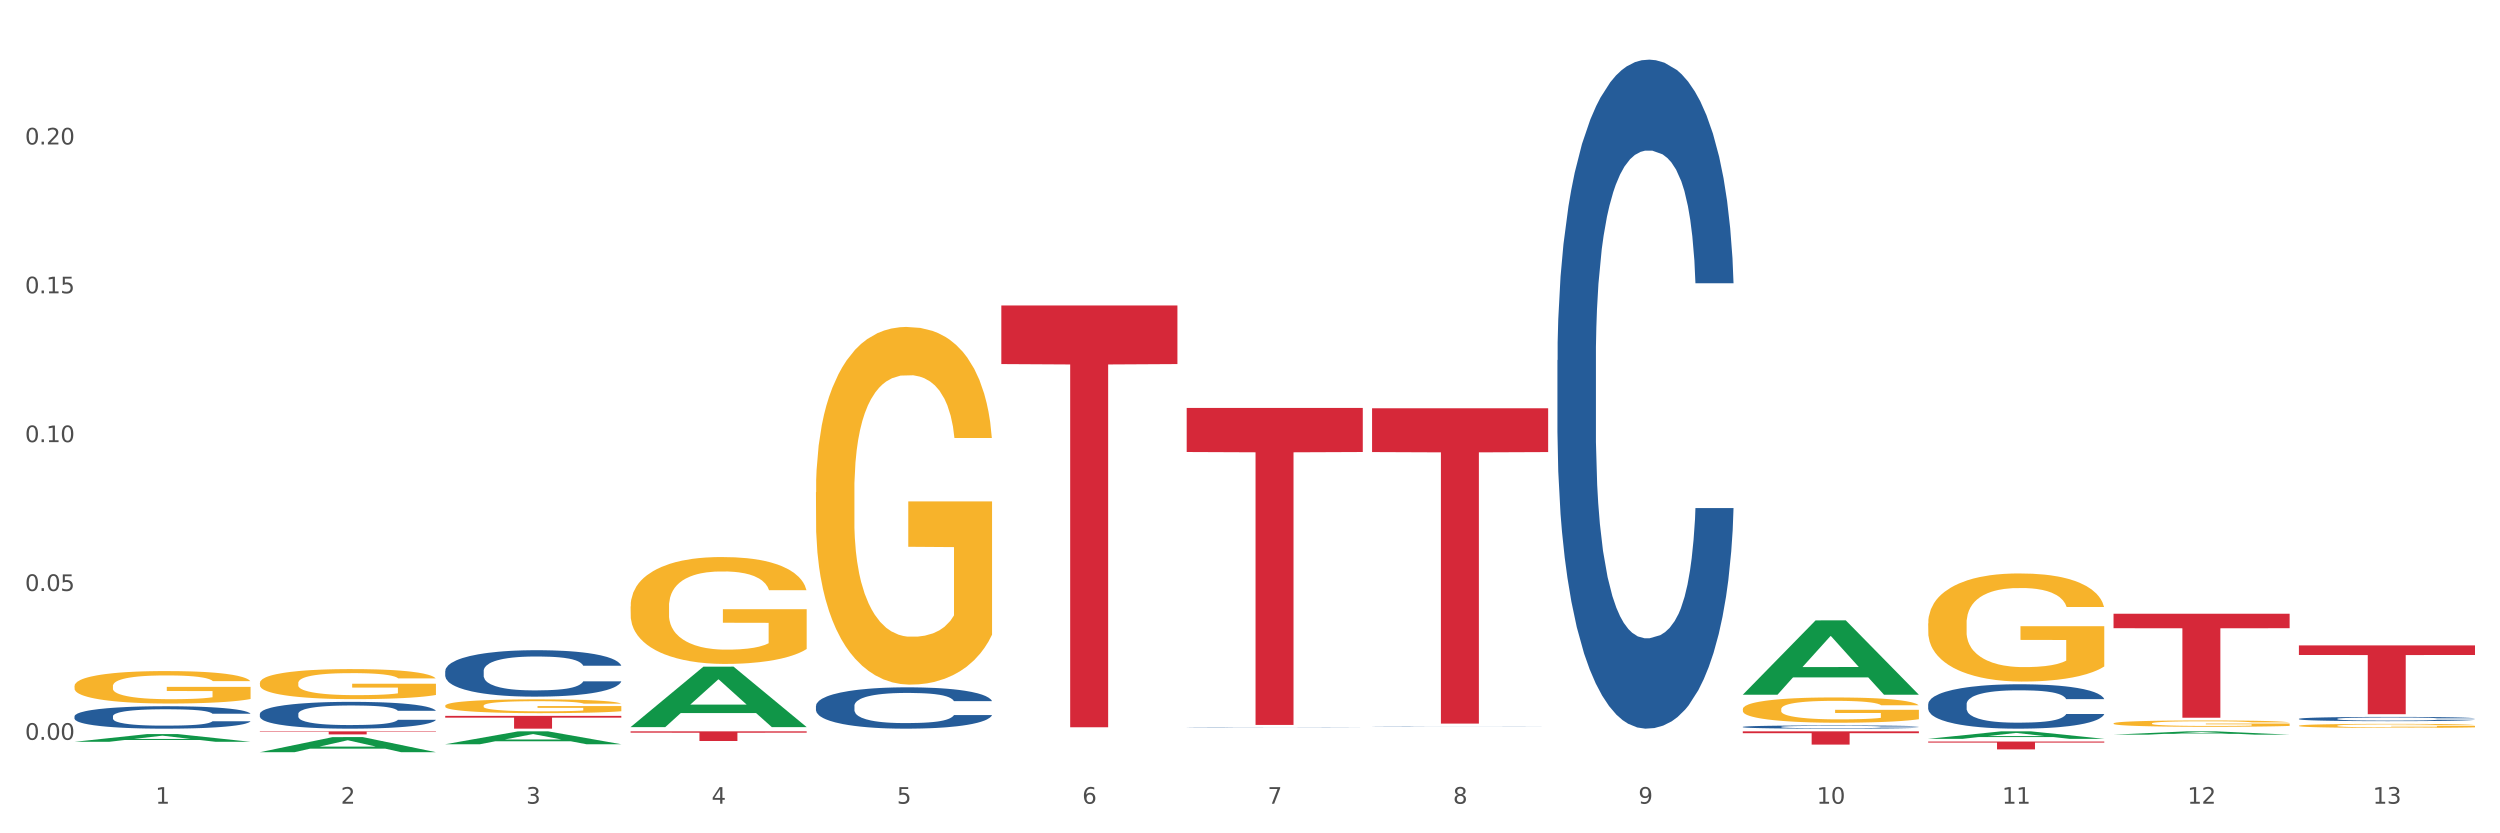<?xml version="1.0" encoding="utf-8" standalone="no"?>
<!DOCTYPE svg PUBLIC "-//W3C//DTD SVG 1.1//EN"
  "http://www.w3.org/Graphics/SVG/1.1/DTD/svg11.dtd">
<svg xmlns:xlink="http://www.w3.org/1999/xlink" width="1080pt" height="360pt" viewBox="0 0 1080 360" xmlns="http://www.w3.org/2000/svg" version="1.1">
 <rect x="0" y="0" width="1080" height="360" fill="#333333" stroke="none"/>
 <defs>
  <style type="text/css">*{stroke-linejoin: round; stroke-linecap: butt}</style>
 </defs>
 <g id="figure_1">
  <g id="patch_1">
   <path d="M 0 360 
L 1080 360 
L 1080 0 
L 0 0 
z
" style="fill: #ffffff; stroke: #ffffff; stroke-linejoin: miter"/>
  </g>
  <g id="axes_1">
   <g id="matplotlib.axis_1">
    <g id="xtick_1">
     <g id="text_1">
      <!-- 1 -->
      <g style="fill: #4d4d4d" transform="translate(67.159 347.204) scale(0.096 -0.096)">
       <defs>
        <path id="DejaVuSans-31" d="M 794 531 
L 1825 531 
L 1825 4091 
L 703 3866 
L 703 4441 
L 1819 4666 
L 2450 4666 
L 2450 531 
L 3481 531 
L 3481 0 
L 794 0 
L 794 531 
z
" transform="scale(0.016)"/>
       </defs>
       <use xlink:href="#DejaVuSans-31"/>
      </g>
     </g>
    </g>
    <g id="xtick_2">
     <g id="text_2">
      <!-- 2 -->
      <g style="fill: #4d4d4d" transform="translate(147.238 347.204) scale(0.096 -0.096)">
       <defs>
        <path id="DejaVuSans-32" d="M 1228 531 
L 3431 531 
L 3431 0 
L 469 0 
L 469 531 
Q 828 903 1448 1529 
Q 2069 2156 2228 2338 
Q 2531 2678 2651 2914 
Q 2772 3150 2772 3378 
Q 2772 3750 2511 3984 
Q 2250 4219 1831 4219 
Q 1534 4219 1204 4116 
Q 875 4013 500 3803 
L 500 4441 
Q 881 4594 1212 4672 
Q 1544 4750 1819 4750 
Q 2544 4750 2975 4387 
Q 3406 4025 3406 3419 
Q 3406 3131 3298 2873 
Q 3191 2616 2906 2266 
Q 2828 2175 2409 1742 
Q 1991 1309 1228 531 
z
" transform="scale(0.016)"/>
       </defs>
       <use xlink:href="#DejaVuSans-32"/>
      </g>
     </g>
    </g>
    <g id="xtick_3">
     <g id="text_3">
      <!-- 3 -->
      <g style="fill: #4d4d4d" transform="translate(227.317 347.204) scale(0.096 -0.096)">
       <defs>
        <path id="DejaVuSans-33" d="M 2597 2516 
Q 3050 2419 3304 2112 
Q 3559 1806 3559 1356 
Q 3559 666 3084 287 
Q 2609 -91 1734 -91 
Q 1441 -91 1130 -33 
Q 819 25 488 141 
L 488 750 
Q 750 597 1062 519 
Q 1375 441 1716 441 
Q 2309 441 2620 675 
Q 2931 909 2931 1356 
Q 2931 1769 2642 2001 
Q 2353 2234 1838 2234 
L 1294 2234 
L 1294 2753 
L 1863 2753 
Q 2328 2753 2575 2939 
Q 2822 3125 2822 3475 
Q 2822 3834 2567 4026 
Q 2313 4219 1838 4219 
Q 1578 4219 1281 4162 
Q 984 4106 628 3988 
L 628 4550 
Q 988 4650 1302 4700 
Q 1616 4750 1894 4750 
Q 2613 4750 3031 4423 
Q 3450 4097 3450 3541 
Q 3450 3153 3228 2886 
Q 3006 2619 2597 2516 
z
" transform="scale(0.016)"/>
       </defs>
       <use xlink:href="#DejaVuSans-33"/>
      </g>
     </g>
    </g>
    <g id="xtick_4">
     <g id="text_4">
      <!-- 4 -->
      <g style="fill: #4d4d4d" transform="translate(307.396 347.204) scale(0.096 -0.096)">
       <defs>
        <path id="DejaVuSans-34" d="M 2419 4116 
L 825 1625 
L 2419 1625 
L 2419 4116 
z
M 2253 4666 
L 3047 4666 
L 3047 1625 
L 3713 1625 
L 3713 1100 
L 3047 1100 
L 3047 0 
L 2419 0 
L 2419 1100 
L 313 1100 
L 313 1709 
L 2253 4666 
z
" transform="scale(0.016)"/>
       </defs>
       <use xlink:href="#DejaVuSans-34"/>
      </g>
     </g>
    </g>
    <g id="xtick_5">
     <g id="text_5">
      <!-- 5 -->
      <g style="fill: #4d4d4d" transform="translate(387.475 347.204) scale(0.096 -0.096)">
       <defs>
        <path id="DejaVuSans-35" d="M 691 4666 
L 3169 4666 
L 3169 4134 
L 1269 4134 
L 1269 2991 
Q 1406 3038 1543 3061 
Q 1681 3084 1819 3084 
Q 2600 3084 3056 2656 
Q 3513 2228 3513 1497 
Q 3513 744 3044 326 
Q 2575 -91 1722 -91 
Q 1428 -91 1123 -41 
Q 819 9 494 109 
L 494 744 
Q 775 591 1075 516 
Q 1375 441 1709 441 
Q 2250 441 2565 725 
Q 2881 1009 2881 1497 
Q 2881 1984 2565 2268 
Q 2250 2553 1709 2553 
Q 1456 2553 1204 2497 
Q 953 2441 691 2322 
L 691 4666 
z
" transform="scale(0.016)"/>
       </defs>
       <use xlink:href="#DejaVuSans-35"/>
      </g>
     </g>
    </g>
    <g id="xtick_6">
     <g id="text_6">
      <!-- 6 -->
      <g style="fill: #4d4d4d" transform="translate(467.554 347.204) scale(0.096 -0.096)">
       <defs>
        <path id="DejaVuSans-36" d="M 2113 2584 
Q 1688 2584 1439 2293 
Q 1191 2003 1191 1497 
Q 1191 994 1439 701 
Q 1688 409 2113 409 
Q 2538 409 2786 701 
Q 3034 994 3034 1497 
Q 3034 2003 2786 2293 
Q 2538 2584 2113 2584 
z
M 3366 4563 
L 3366 3988 
Q 3128 4100 2886 4159 
Q 2644 4219 2406 4219 
Q 1781 4219 1451 3797 
Q 1122 3375 1075 2522 
Q 1259 2794 1537 2939 
Q 1816 3084 2150 3084 
Q 2853 3084 3261 2657 
Q 3669 2231 3669 1497 
Q 3669 778 3244 343 
Q 2819 -91 2113 -91 
Q 1303 -91 875 529 
Q 447 1150 447 2328 
Q 447 3434 972 4092 
Q 1497 4750 2381 4750 
Q 2619 4750 2861 4703 
Q 3103 4656 3366 4563 
z
" transform="scale(0.016)"/>
       </defs>
       <use xlink:href="#DejaVuSans-36"/>
      </g>
     </g>
    </g>
    <g id="xtick_7">
     <g id="text_7">
      <!-- 7 -->
      <g style="fill: #4d4d4d" transform="translate(547.634 347.204) scale(0.096 -0.096)">
       <defs>
        <path id="DejaVuSans-37" d="M 525 4666 
L 3525 4666 
L 3525 4397 
L 1831 0 
L 1172 0 
L 2766 4134 
L 525 4134 
L 525 4666 
z
" transform="scale(0.016)"/>
       </defs>
       <use xlink:href="#DejaVuSans-37"/>
      </g>
     </g>
    </g>
    <g id="xtick_8">
     <g id="text_8">
      <!-- 8 -->
      <g style="fill: #4d4d4d" transform="translate(627.713 347.204) scale(0.096 -0.096)">
       <defs>
        <path id="DejaVuSans-38" d="M 2034 2216 
Q 1584 2216 1326 1975 
Q 1069 1734 1069 1313 
Q 1069 891 1326 650 
Q 1584 409 2034 409 
Q 2484 409 2743 651 
Q 3003 894 3003 1313 
Q 3003 1734 2745 1975 
Q 2488 2216 2034 2216 
z
M 1403 2484 
Q 997 2584 770 2862 
Q 544 3141 544 3541 
Q 544 4100 942 4425 
Q 1341 4750 2034 4750 
Q 2731 4750 3128 4425 
Q 3525 4100 3525 3541 
Q 3525 3141 3298 2862 
Q 3072 2584 2669 2484 
Q 3125 2378 3379 2068 
Q 3634 1759 3634 1313 
Q 3634 634 3220 271 
Q 2806 -91 2034 -91 
Q 1263 -91 848 271 
Q 434 634 434 1313 
Q 434 1759 690 2068 
Q 947 2378 1403 2484 
z
M 1172 3481 
Q 1172 3119 1398 2916 
Q 1625 2713 2034 2713 
Q 2441 2713 2670 2916 
Q 2900 3119 2900 3481 
Q 2900 3844 2670 4047 
Q 2441 4250 2034 4250 
Q 1625 4250 1398 4047 
Q 1172 3844 1172 3481 
z
" transform="scale(0.016)"/>
       </defs>
       <use xlink:href="#DejaVuSans-38"/>
      </g>
     </g>
    </g>
    <g id="xtick_9">
     <g id="text_9">
      <!-- 9 -->
      <g style="fill: #4d4d4d" transform="translate(707.792 347.204) scale(0.096 -0.096)">
       <defs>
        <path id="DejaVuSans-39" d="M 703 97 
L 703 672 
Q 941 559 1184 500 
Q 1428 441 1663 441 
Q 2288 441 2617 861 
Q 2947 1281 2994 2138 
Q 2813 1869 2534 1725 
Q 2256 1581 1919 1581 
Q 1219 1581 811 2004 
Q 403 2428 403 3163 
Q 403 3881 828 4315 
Q 1253 4750 1959 4750 
Q 2769 4750 3195 4129 
Q 3622 3509 3622 2328 
Q 3622 1225 3098 567 
Q 2575 -91 1691 -91 
Q 1453 -91 1209 -44 
Q 966 3 703 97 
z
M 1959 2075 
Q 2384 2075 2632 2365 
Q 2881 2656 2881 3163 
Q 2881 3666 2632 3958 
Q 2384 4250 1959 4250 
Q 1534 4250 1286 3958 
Q 1038 3666 1038 3163 
Q 1038 2656 1286 2365 
Q 1534 2075 1959 2075 
z
" transform="scale(0.016)"/>
       </defs>
       <use xlink:href="#DejaVuSans-39"/>
      </g>
     </g>
    </g>
    <g id="xtick_10">
     <g id="text_10">
      <!-- 10 -->
      <g style="fill: #4d4d4d" transform="translate(784.817 347.204) scale(0.096 -0.096)">
       <defs>
        <path id="DejaVuSans-30" d="M 2034 4250 
Q 1547 4250 1301 3770 
Q 1056 3291 1056 2328 
Q 1056 1369 1301 889 
Q 1547 409 2034 409 
Q 2525 409 2770 889 
Q 3016 1369 3016 2328 
Q 3016 3291 2770 3770 
Q 2525 4250 2034 4250 
z
M 2034 4750 
Q 2819 4750 3233 4129 
Q 3647 3509 3647 2328 
Q 3647 1150 3233 529 
Q 2819 -91 2034 -91 
Q 1250 -91 836 529 
Q 422 1150 422 2328 
Q 422 3509 836 4129 
Q 1250 4750 2034 4750 
z
" transform="scale(0.016)"/>
       </defs>
       <use xlink:href="#DejaVuSans-31"/>
       <use xlink:href="#DejaVuSans-30" transform="translate(63.623 0)"/>
      </g>
     </g>
    </g>
    <g id="xtick_11">
     <g id="text_11">
      <!-- 11 -->
      <g style="fill: #4d4d4d" transform="translate(864.896 347.204) scale(0.096 -0.096)">
       <use xlink:href="#DejaVuSans-31"/>
       <use xlink:href="#DejaVuSans-31" transform="translate(63.623 0)"/>
      </g>
     </g>
    </g>
    <g id="xtick_12">
     <g id="text_12">
      <!-- 12 -->
      <g style="fill: #4d4d4d" transform="translate(944.975 347.204) scale(0.096 -0.096)">
       <use xlink:href="#DejaVuSans-31"/>
       <use xlink:href="#DejaVuSans-32" transform="translate(63.623 0)"/>
      </g>
     </g>
    </g>
    <g id="xtick_13">
     <g id="text_13">
      <!-- 13 -->
      <g style="fill: #4d4d4d" transform="translate(1025.054 347.204) scale(0.096 -0.096)">
       <use xlink:href="#DejaVuSans-31"/>
       <use xlink:href="#DejaVuSans-33" transform="translate(63.623 0)"/>
      </g>
     </g>
    </g>
    <g id="xtick_14"/>
    <g id="xtick_15"/>
    <g id="xtick_16"/>
    <g id="xtick_17"/>
    <g id="xtick_18"/>
    <g id="xtick_19"/>
    <g id="xtick_20"/>
    <g id="xtick_21"/>
    <g id="xtick_22"/>
    <g id="xtick_23"/>
    <g id="xtick_24"/>
    <g id="xtick_25"/>
   </g>
   <g id="matplotlib.axis_2">
    <g id="ytick_1">
     <g id="text_14">
      <!-- 0.00 -->
      <g style="fill: #4d4d4d" transform="translate(10.8 319.592) scale(0.096 -0.096)">
       <defs>
        <path id="DejaVuSans-2e" d="M 684 794 
L 1344 794 
L 1344 0 
L 684 0 
L 684 794 
z
" transform="scale(0.016)"/>
       </defs>
       <use xlink:href="#DejaVuSans-30"/>
       <use xlink:href="#DejaVuSans-2e" transform="translate(63.623 0)"/>
       <use xlink:href="#DejaVuSans-30" transform="translate(95.41 0)"/>
       <use xlink:href="#DejaVuSans-30" transform="translate(159.033 0)"/>
      </g>
     </g>
    </g>
    <g id="ytick_2">
     <g id="text_15">
      <!-- 0.05 -->
      <g style="fill: #4d4d4d" transform="translate(10.8 255.3) scale(0.096 -0.096)">
       <use xlink:href="#DejaVuSans-30"/>
       <use xlink:href="#DejaVuSans-2e" transform="translate(63.623 0)"/>
       <use xlink:href="#DejaVuSans-30" transform="translate(95.41 0)"/>
       <use xlink:href="#DejaVuSans-35" transform="translate(159.033 0)"/>
      </g>
     </g>
    </g>
    <g id="ytick_3">
     <g id="text_16">
      <!-- 0.10 -->
      <g style="fill: #4d4d4d" transform="translate(10.8 191.007) scale(0.096 -0.096)">
       <use xlink:href="#DejaVuSans-30"/>
       <use xlink:href="#DejaVuSans-2e" transform="translate(63.623 0)"/>
       <use xlink:href="#DejaVuSans-31" transform="translate(95.41 0)"/>
       <use xlink:href="#DejaVuSans-30" transform="translate(159.033 0)"/>
      </g>
     </g>
    </g>
    <g id="ytick_4">
     <g id="text_17">
      <!-- 0.15 -->
      <g style="fill: #4d4d4d" transform="translate(10.8 126.714) scale(0.096 -0.096)">
       <use xlink:href="#DejaVuSans-30"/>
       <use xlink:href="#DejaVuSans-2e" transform="translate(63.623 0)"/>
       <use xlink:href="#DejaVuSans-31" transform="translate(95.41 0)"/>
       <use xlink:href="#DejaVuSans-35" transform="translate(159.033 0)"/>
      </g>
     </g>
    </g>
    <g id="ytick_5">
     <g id="text_18">
      <!-- 0.20 -->
      <g style="fill: #4d4d4d" transform="translate(10.8 62.421) scale(0.096 -0.096)">
       <use xlink:href="#DejaVuSans-30"/>
       <use xlink:href="#DejaVuSans-2e" transform="translate(63.623 0)"/>
       <use xlink:href="#DejaVuSans-32" transform="translate(95.41 0)"/>
       <use xlink:href="#DejaVuSans-30" transform="translate(159.033 0)"/>
      </g>
     </g>
    </g>
    <g id="ytick_6"/>
    <g id="ytick_7"/>
    <g id="ytick_8"/>
    <g id="ytick_9"/>
    <g id="ytick_10"/>
   </g>
   <g id="PolyCollection_1">
    <path d="M 32.175 320.457 
L 32.253 320.453 
L 63.625 317.112 
L 76.644 317.109 
L 108.25 320.463 
L 93.192 320.463 
L 86.369 319.682 
L 53.978 319.682 
L 53.743 319.695 
L 47.155 320.463 
L 32.175 320.463 
L 32.175 320.457 
L 58.056 319.216 
L 82.291 319.213 
L 70.291 317.824 
L 70.134 317.818 
L 69.977 317.827 
L 57.978 319.213 
L 58.056 319.216 
L 32.175 320.457 
z
" clip-path="url(#p25bd988e36)" style="fill: #109648"/>
    <path d="M 112.254 315.945 
L 188.329 315.945 
L 188.329 316.128 
L 158.404 316.129 
L 158.404 317.262 
L 141.999 317.262 
L 141.999 316.129 
L 112.254 316.128 
L 112.254 315.946 
L 112.254 315.945 
z
" clip-path="url(#p25bd988e36)" style="fill: #d62839"/>
    <path d="M 192.333 309.251 
L 268.408 309.251 
L 268.408 310.02 
L 238.483 310.025 
L 238.483 314.784 
L 222.078 314.784 
L 222.078 310.025 
L 192.333 310.02 
L 192.333 309.256 
L 192.333 309.251 
z
" clip-path="url(#p25bd988e36)" style="fill: #d62839"/>
    <path d="M 112.254 324.937 
L 112.333 324.931 
L 143.704 318.429 
L 156.723 318.423 
L 188.329 324.95 
L 173.271 324.95 
L 166.448 323.43 
L 134.057 323.43 
L 133.822 323.454 
L 127.234 324.95 
L 112.254 324.95 
L 112.254 324.937 
L 138.135 322.523 
L 162.37 322.517 
L 150.37 319.814 
L 150.213 319.802 
L 150.056 319.82 
L 138.057 322.517 
L 138.135 322.523 
L 112.254 324.937 
z
" clip-path="url(#p25bd988e36)" style="fill: #109648"/>
    <path d="M 192.333 321.506 
L 192.412 321.5 
L 223.783 315.95 
L 236.802 315.945 
L 268.408 321.516 
L 253.35 321.516 
L 246.527 320.219 
L 214.136 320.219 
L 213.901 320.24 
L 207.313 321.516 
L 192.333 321.516 
L 192.333 321.506 
L 218.215 319.445 
L 242.449 319.439 
L 230.449 317.133 
L 230.292 317.122 
L 230.136 317.138 
L 218.136 319.439 
L 218.215 319.445 
L 192.333 321.506 
z
" clip-path="url(#p25bd988e36)" style="fill: #109648"/>
    <path d="M 272.412 314.067 
L 272.491 314.043 
L 303.862 288.007 
L 316.881 287.983 
L 348.488 314.116 
L 333.429 314.116 
L 326.606 308.031 
L 294.215 308.031 
L 293.98 308.129 
L 287.392 314.116 
L 272.412 314.116 
L 272.412 314.067 
L 298.294 304.399 
L 322.528 304.375 
L 310.528 293.553 
L 310.372 293.504 
L 310.215 293.578 
L 298.215 304.375 
L 298.294 304.399 
L 272.412 314.067 
z
" clip-path="url(#p25bd988e36)" style="fill: #109648"/>
    <path d="M 752.887 300.075 
L 752.966 300.045 
L 784.337 268.004 
L 797.356 267.974 
L 828.963 300.136 
L 813.904 300.136 
L 807.081 292.646 
L 774.69 292.646 
L 774.455 292.767 
L 767.867 300.136 
L 752.887 300.136 
L 752.887 300.075 
L 778.769 288.177 
L 803.003 288.147 
L 791.003 274.829 
L 790.847 274.769 
L 790.69 274.859 
L 778.69 288.147 
L 778.769 288.177 
L 752.887 300.075 
z
" clip-path="url(#p25bd988e36)" style="fill: #109648"/>
    <path d="M 832.967 319.171 
L 833.045 319.168 
L 864.416 315.948 
L 877.435 315.945 
L 909.042 319.177 
L 893.984 319.177 
L 887.16 318.424 
L 854.769 318.424 
L 854.534 318.436 
L 847.946 319.177 
L 832.967 319.177 
L 832.967 319.171 
L 858.848 317.975 
L 883.082 317.972 
L 871.083 316.634 
L 870.926 316.628 
L 870.769 316.637 
L 858.769 317.972 
L 858.848 317.975 
L 832.967 319.171 
z
" clip-path="url(#p25bd988e36)" style="fill: #109648"/>
    <path d="M 913.046 317.371 
L 913.124 317.369 
L 944.495 315.947 
L 957.514 315.945 
L 989.121 317.373 
L 974.063 317.373 
L 967.239 317.041 
L 934.849 317.041 
L 934.613 317.046 
L 928.025 317.373 
L 913.046 317.373 
L 913.046 317.371 
L 938.927 316.842 
L 963.161 316.841 
L 951.162 316.25 
L 951.005 316.247 
L 950.848 316.251 
L 938.848 316.841 
L 938.927 316.842 
L 913.046 317.371 
z
" clip-path="url(#p25bd988e36)" style="fill: #109648"/>
    <path d="M 512.65 176.237 
L 588.725 176.237 
L 588.725 195.268 
L 558.8 195.396 
L 558.8 313.184 
L 542.395 313.184 
L 542.395 195.396 
L 512.65 195.268 
L 512.65 176.365 
L 512.65 176.237 
z
" clip-path="url(#p25bd988e36)" style="fill: #d62839"/>
    <path d="M 832.967 320.338 
L 909.042 320.338 
L 909.042 320.81 
L 879.116 320.813 
L 879.116 323.738 
L 862.712 323.738 
L 862.712 320.813 
L 832.967 320.81 
L 832.967 320.341 
L 832.967 320.338 
z
" clip-path="url(#p25bd988e36)" style="fill: #d62839"/>
    <path d="M 752.887 315.945 
L 828.963 315.945 
L 828.963 316.739 
L 799.037 316.744 
L 799.037 321.654 
L 782.632 321.654 
L 782.632 316.744 
L 752.887 316.739 
L 752.887 315.951 
L 752.887 315.945 
z
" clip-path="url(#p25bd988e36)" style="fill: #d62839"/>
    <path d="M 592.729 176.359 
L 668.804 176.359 
L 668.804 195.292 
L 638.879 195.42 
L 638.879 312.603 
L 622.474 312.603 
L 622.474 195.42 
L 592.729 195.292 
L 592.729 176.487 
L 592.729 176.359 
z
" clip-path="url(#p25bd988e36)" style="fill: #d62839"/>
    <path d="M 272.412 315.945 
L 348.488 315.945 
L 348.488 316.524 
L 318.562 316.528 
L 318.562 320.11 
L 302.157 320.11 
L 302.157 316.528 
L 272.412 316.524 
L 272.412 315.949 
L 272.412 315.945 
z
" clip-path="url(#p25bd988e36)" style="fill: #d62839"/>
    <path d="M 432.571 131.952 
L 508.646 131.952 
L 508.646 157.276 
L 478.721 157.447 
L 478.721 314.182 
L 462.316 314.182 
L 462.316 157.447 
L 432.571 157.276 
L 432.571 132.123 
L 432.571 131.952 
z
" clip-path="url(#p25bd988e36)" style="fill: #d62839"/>
    <path d="M 112.254 308.404 
L 112.344 308.394 
L 112.344 308.098 
L 112.614 307.696 
L 113.603 306.955 
L 114.862 306.394 
L 117.02 305.738 
L 118.189 305.463 
L 119.718 305.156 
L 122.865 304.659 
L 126.462 304.236 
L 128.98 304.003 
L 130.868 303.855 
L 135.095 303.59 
L 137.523 303.474 
L 140.04 303.379 
L 142.199 303.315 
L 145.796 303.241 
L 148.673 303.209 
L 152 303.199 
L 154.788 303.209 
L 158.475 303.252 
L 163.87 303.379 
L 165.938 303.453 
L 168.726 303.58 
L 171.604 303.749 
L 173.942 303.918 
L 176.639 304.162 
L 179.427 304.479 
L 182.125 304.881 
L 184.013 305.251 
L 185.542 305.643 
L 186.891 306.119 
L 187.88 306.637 
L 188.329 307.071 
L 171.873 307.071 
L 171.424 306.68 
L 170.525 306.257 
L 169.625 305.971 
L 168.636 305.738 
L 167.107 305.474 
L 165.759 305.304 
L 163.51 305.103 
L 161.442 304.976 
L 159.734 304.902 
L 157.665 304.839 
L 153.259 304.775 
L 150.112 304.775 
L 148.134 304.796 
L 145.706 304.849 
L 143.637 304.923 
L 141.209 305.05 
L 139.321 305.188 
L 137.433 305.368 
L 136.354 305.495 
L 134.735 305.728 
L 133.656 305.918 
L 132.217 306.246 
L 131.408 306.479 
L 129.969 307.082 
L 129.34 307.526 
L 129.07 307.833 
L 128.89 308.172 
L 128.89 309.822 
L 129.43 310.563 
L 129.879 310.88 
L 130.599 311.24 
L 131.947 311.706 
L 133.926 312.16 
L 135.994 312.488 
L 137.702 312.689 
L 139.321 312.838 
L 140.94 312.954 
L 142.918 313.06 
L 144.537 313.123 
L 146.965 313.187 
L 149.842 313.219 
L 152.09 313.219 
L 156.676 313.166 
L 158.745 313.113 
L 160.723 313.039 
L 162.881 312.922 
L 164.59 312.795 
L 165.579 312.7 
L 167.197 312.499 
L 168.456 312.287 
L 169.535 312.044 
L 170.255 311.832 
L 171.064 311.515 
L 171.694 311.155 
L 171.873 310.965 
L 188.329 310.965 
L 187.97 311.346 
L 187.34 311.716 
L 186.081 312.213 
L 185.092 312.499 
L 183.563 312.848 
L 181.945 313.144 
L 179.697 313.472 
L 177.628 313.716 
L 175.47 313.927 
L 173.132 314.118 
L 168.906 314.382 
L 167.377 314.456 
L 164.14 314.583 
L 161.622 314.657 
L 157.935 314.732 
L 154.158 314.774 
L 150.202 314.784 
L 146.695 314.763 
L 142.828 314.7 
L 140.4 314.636 
L 137.702 314.541 
L 134.555 314.393 
L 131.588 314.213 
L 128.8 314.001 
L 126.192 313.758 
L 123.764 313.483 
L 120.617 313.028 
L 118.279 312.584 
L 116.57 312.171 
L 115.401 311.822 
L 114.232 311.378 
L 113.603 311.071 
L 112.614 310.33 
L 112.254 309.642 
L 112.254 308.404 
z
" clip-path="url(#p25bd988e36)" style="fill: #255c99"/>
    <path d="M 592.729 313.82 
L 592.819 313.82 
L 592.819 313.817 
L 593.089 313.812 
L 594.078 313.804 
L 595.337 313.798 
L 597.495 313.791 
L 598.664 313.788 
L 600.193 313.785 
L 603.34 313.779 
L 606.937 313.775 
L 609.455 313.772 
L 611.343 313.771 
L 615.57 313.768 
L 617.998 313.767 
L 620.515 313.766 
L 622.674 313.765 
L 626.27 313.764 
L 629.148 313.764 
L 632.475 313.764 
L 635.263 313.764 
L 638.95 313.764 
L 644.345 313.766 
L 646.413 313.766 
L 649.201 313.768 
L 652.078 313.77 
L 654.417 313.771 
L 657.114 313.774 
L 659.902 313.777 
L 662.6 313.782 
L 664.488 313.786 
L 666.017 313.79 
L 667.365 313.795 
L 668.355 313.801 
L 668.804 313.806 
L 652.348 313.806 
L 651.899 313.801 
L 650.999 313.797 
L 650.1 313.794 
L 649.111 313.791 
L 647.582 313.788 
L 646.233 313.786 
L 643.985 313.784 
L 641.917 313.783 
L 640.209 313.782 
L 638.14 313.781 
L 633.734 313.781 
L 630.587 313.781 
L 628.608 313.781 
L 626.181 313.782 
L 624.112 313.782 
L 621.684 313.784 
L 619.796 313.785 
L 617.908 313.787 
L 616.829 313.788 
L 615.21 313.791 
L 614.131 313.793 
L 612.692 313.797 
L 611.883 313.799 
L 610.444 313.806 
L 609.814 313.81 
L 609.545 313.814 
L 609.365 313.817 
L 609.365 313.835 
L 609.904 313.843 
L 610.354 313.847 
L 611.073 313.851 
L 612.422 313.856 
L 614.401 313.861 
L 616.469 313.864 
L 618.177 313.866 
L 619.796 313.868 
L 621.415 313.869 
L 623.393 313.87 
L 625.012 313.871 
L 627.439 313.872 
L 630.317 313.872 
L 632.565 313.872 
L 637.151 313.872 
L 639.219 313.871 
L 641.198 313.87 
L 643.356 313.869 
L 645.064 313.868 
L 646.054 313.867 
L 647.672 313.864 
L 648.931 313.862 
L 650.01 313.859 
L 650.73 313.857 
L 651.539 313.854 
L 652.168 313.85 
L 652.348 313.848 
L 668.804 313.848 
L 668.445 313.852 
L 667.815 313.856 
L 666.556 313.861 
L 665.567 313.864 
L 664.038 313.868 
L 662.42 313.871 
L 660.172 313.875 
L 658.103 313.878 
L 655.945 313.88 
L 653.607 313.882 
L 649.381 313.885 
L 647.852 313.886 
L 644.615 313.887 
L 642.097 313.888 
L 638.41 313.889 
L 634.633 313.889 
L 630.677 313.889 
L 627.17 313.889 
L 623.303 313.888 
L 620.875 313.888 
L 618.177 313.886 
L 615.03 313.885 
L 612.063 313.883 
L 609.275 313.881 
L 606.667 313.878 
L 604.239 313.875 
L 601.092 313.87 
L 598.754 313.865 
L 597.045 313.861 
L 595.876 313.857 
L 594.707 313.852 
L 594.078 313.849 
L 593.089 313.841 
L 592.729 313.833 
L 592.729 313.82 
z
" clip-path="url(#p25bd988e36)" style="fill: #255c99"/>
    <path d="M 832.967 304.22 
L 833.056 304.202 
L 833.056 303.712 
L 833.326 303.046 
L 834.315 301.82 
L 835.574 300.891 
L 837.732 299.805 
L 838.901 299.349 
L 840.43 298.841 
L 843.577 298.018 
L 847.174 297.317 
L 849.692 296.932 
L 851.581 296.686 
L 855.807 296.248 
L 858.235 296.056 
L 860.753 295.898 
L 862.911 295.793 
L 866.508 295.67 
L 869.385 295.618 
L 872.713 295.6 
L 875.5 295.618 
L 879.187 295.688 
L 884.583 295.898 
L 886.651 296.021 
L 889.438 296.231 
L 892.316 296.511 
L 894.654 296.792 
L 897.352 297.195 
L 900.139 297.72 
L 902.837 298.386 
L 904.725 298.999 
L 906.254 299.647 
L 907.603 300.436 
L 908.592 301.294 
L 909.042 302.013 
L 892.586 302.013 
L 892.136 301.364 
L 891.237 300.663 
L 890.338 300.19 
L 889.348 299.805 
L 887.82 299.367 
L 886.471 299.087 
L 884.223 298.754 
L 882.155 298.544 
L 880.446 298.421 
L 878.378 298.316 
L 873.972 298.211 
L 870.824 298.211 
L 868.846 298.246 
L 866.418 298.333 
L 864.35 298.456 
L 861.922 298.666 
L 860.033 298.894 
L 858.145 299.192 
L 857.066 299.402 
L 855.447 299.787 
L 854.368 300.103 
L 852.929 300.646 
L 852.12 301.031 
L 850.681 302.03 
L 850.052 302.766 
L 849.782 303.274 
L 849.602 303.835 
L 849.602 306.568 
L 850.142 307.794 
L 850.591 308.32 
L 851.311 308.915 
L 852.66 309.686 
L 854.638 310.44 
L 856.706 310.983 
L 858.415 311.316 
L 860.033 311.561 
L 861.652 311.753 
L 863.63 311.929 
L 865.249 312.034 
L 867.677 312.139 
L 870.554 312.191 
L 872.803 312.191 
L 877.389 312.104 
L 879.457 312.016 
L 881.435 311.894 
L 883.593 311.701 
L 885.302 311.491 
L 886.291 311.333 
L 887.91 311 
L 889.169 310.65 
L 890.248 310.247 
L 890.967 309.896 
L 891.776 309.371 
L 892.406 308.775 
L 892.586 308.46 
L 909.042 308.46 
L 908.682 309.09 
L 908.053 309.704 
L 906.794 310.527 
L 905.804 311 
L 904.276 311.578 
L 902.657 312.069 
L 900.409 312.612 
L 898.341 313.015 
L 896.183 313.365 
L 893.845 313.681 
L 889.618 314.119 
L 888.09 314.241 
L 884.852 314.452 
L 882.334 314.574 
L 878.648 314.697 
L 874.871 314.767 
L 870.914 314.784 
L 867.407 314.749 
L 863.54 314.644 
L 861.113 314.539 
L 858.415 314.381 
L 855.268 314.136 
L 852.3 313.838 
L 849.512 313.488 
L 846.905 313.085 
L 844.477 312.629 
L 841.329 311.876 
L 838.991 311.14 
L 837.283 310.457 
L 836.114 309.879 
L 834.945 309.143 
L 834.315 308.635 
L 833.326 307.409 
L 832.967 306.27 
L 832.967 304.22 
z
" clip-path="url(#p25bd988e36)" style="fill: #255c99"/>
    <path d="M 752.887 314.013 
L 752.977 314.011 
L 752.977 313.976 
L 753.247 313.927 
L 754.236 313.837 
L 755.495 313.77 
L 757.653 313.69 
L 758.822 313.657 
L 760.351 313.62 
L 763.498 313.56 
L 767.095 313.509 
L 769.613 313.48 
L 771.501 313.462 
L 775.728 313.43 
L 778.156 313.416 
L 780.674 313.405 
L 782.832 313.397 
L 786.429 313.388 
L 789.306 313.384 
L 792.633 313.383 
L 795.421 313.384 
L 799.108 313.39 
L 804.503 313.405 
L 806.572 313.414 
L 809.359 313.429 
L 812.237 313.45 
L 814.575 313.47 
L 817.273 313.5 
L 820.06 313.538 
L 822.758 313.587 
L 824.646 313.631 
L 826.175 313.679 
L 827.524 313.736 
L 828.513 313.799 
L 828.963 313.851 
L 812.507 313.851 
L 812.057 313.804 
L 811.158 313.753 
L 810.258 313.718 
L 809.269 313.69 
L 807.741 313.658 
L 806.392 313.638 
L 804.144 313.613 
L 802.075 313.598 
L 800.367 313.589 
L 798.299 313.581 
L 793.892 313.574 
L 790.745 313.574 
L 788.767 313.576 
L 786.339 313.583 
L 784.271 313.592 
L 781.843 313.607 
L 779.954 313.624 
L 778.066 313.645 
L 776.987 313.661 
L 775.368 313.689 
L 774.289 313.712 
L 772.85 313.752 
L 772.041 313.78 
L 770.602 313.853 
L 769.973 313.907 
L 769.703 313.944 
L 769.523 313.985 
L 769.523 314.184 
L 770.063 314.274 
L 770.512 314.312 
L 771.232 314.356 
L 772.581 314.412 
L 774.559 314.467 
L 776.627 314.507 
L 778.336 314.531 
L 779.954 314.549 
L 781.573 314.563 
L 783.551 314.576 
L 785.17 314.584 
L 787.598 314.591 
L 790.475 314.595 
L 792.723 314.595 
L 797.31 314.589 
L 799.378 314.582 
L 801.356 314.573 
L 803.514 314.559 
L 805.223 314.544 
L 806.212 314.532 
L 807.831 314.508 
L 809.089 314.482 
L 810.169 314.453 
L 810.888 314.427 
L 811.697 314.389 
L 812.327 314.345 
L 812.507 314.322 
L 828.963 314.322 
L 828.603 314.369 
L 827.973 314.413 
L 826.714 314.473 
L 825.725 314.508 
L 824.197 314.55 
L 822.578 314.586 
L 820.33 314.626 
L 818.262 314.655 
L 816.104 314.681 
L 813.765 314.704 
L 809.539 314.736 
L 808.01 314.745 
L 804.773 314.76 
L 802.255 314.769 
L 798.568 314.778 
L 794.792 314.783 
L 790.835 314.784 
L 787.328 314.782 
L 783.461 314.774 
L 781.033 314.767 
L 778.336 314.755 
L 775.188 314.737 
L 772.221 314.715 
L 769.433 314.69 
L 766.825 314.66 
L 764.398 314.627 
L 761.25 314.572 
L 758.912 314.518 
L 757.204 314.468 
L 756.035 314.426 
L 754.866 314.372 
L 754.236 314.335 
L 753.247 314.246 
L 752.887 314.162 
L 752.887 314.013 
z
" clip-path="url(#p25bd988e36)" style="fill: #255c99"/>
    <path d="M 512.65 314.41 
L 512.74 314.41 
L 512.74 314.407 
L 513.01 314.402 
L 513.999 314.392 
L 515.258 314.385 
L 517.416 314.377 
L 518.585 314.373 
L 520.114 314.37 
L 523.261 314.363 
L 526.858 314.358 
L 529.376 314.355 
L 531.264 314.353 
L 535.49 314.35 
L 537.918 314.348 
L 540.436 314.347 
L 542.594 314.346 
L 546.191 314.345 
L 549.069 314.345 
L 552.396 314.345 
L 555.184 314.345 
L 558.871 314.346 
L 564.266 314.347 
L 566.334 314.348 
L 569.122 314.35 
L 571.999 314.352 
L 574.337 314.354 
L 577.035 314.357 
L 579.823 314.361 
L 582.52 314.366 
L 584.409 314.371 
L 585.937 314.376 
L 587.286 314.382 
L 588.275 314.388 
L 588.725 314.394 
L 572.269 314.394 
L 571.819 314.389 
L 570.92 314.383 
L 570.021 314.38 
L 569.032 314.377 
L 567.503 314.374 
L 566.154 314.371 
L 563.906 314.369 
L 561.838 314.367 
L 560.129 314.366 
L 558.061 314.366 
L 553.655 314.365 
L 550.508 314.365 
L 548.529 314.365 
L 546.101 314.366 
L 544.033 314.367 
L 541.605 314.368 
L 539.717 314.37 
L 537.828 314.372 
L 536.749 314.374 
L 535.131 314.377 
L 534.052 314.379 
L 532.613 314.383 
L 531.804 314.386 
L 530.365 314.394 
L 529.735 314.399 
L 529.466 314.403 
L 529.286 314.408 
L 529.286 314.428 
L 529.825 314.438 
L 530.275 314.442 
L 530.994 314.446 
L 532.343 314.452 
L 534.321 314.458 
L 536.39 314.462 
L 538.098 314.464 
L 539.717 314.466 
L 541.335 314.468 
L 543.314 314.469 
L 544.932 314.47 
L 547.36 314.471 
L 550.238 314.471 
L 552.486 314.471 
L 557.072 314.47 
L 559.14 314.47 
L 561.119 314.469 
L 563.277 314.467 
L 564.985 314.466 
L 565.974 314.465 
L 567.593 314.462 
L 568.852 314.459 
L 569.931 314.456 
L 570.65 314.454 
L 571.46 314.45 
L 572.089 314.445 
L 572.269 314.443 
L 588.725 314.443 
L 588.365 314.448 
L 587.736 314.452 
L 586.477 314.458 
L 585.488 314.462 
L 583.959 314.466 
L 582.341 314.47 
L 580.092 314.474 
L 578.024 314.477 
L 575.866 314.48 
L 573.528 314.482 
L 569.302 314.486 
L 567.773 314.487 
L 564.536 314.488 
L 562.018 314.489 
L 558.331 314.49 
L 554.554 314.491 
L 550.598 314.491 
L 547.091 314.491 
L 543.224 314.49 
L 540.796 314.489 
L 538.098 314.488 
L 534.951 314.486 
L 531.983 314.484 
L 529.196 314.481 
L 526.588 314.478 
L 524.16 314.474 
L 521.013 314.469 
L 518.675 314.463 
L 516.966 314.458 
L 515.797 314.454 
L 514.628 314.448 
L 513.999 314.444 
L 513.01 314.435 
L 512.65 314.426 
L 512.65 314.41 
z
" clip-path="url(#p25bd988e36)" style="fill: #255c99"/>
    <path d="M 192.333 289.903 
L 192.423 289.884 
L 192.423 289.371 
L 192.693 288.674 
L 193.682 287.391 
L 194.941 286.42 
L 197.099 285.284 
L 198.268 284.807 
L 199.797 284.275 
L 202.944 283.414 
L 206.541 282.681 
L 209.059 282.278 
L 210.947 282.021 
L 215.174 281.563 
L 217.602 281.361 
L 220.12 281.196 
L 222.278 281.086 
L 225.875 280.958 
L 228.752 280.903 
L 232.079 280.885 
L 234.867 280.903 
L 238.554 280.976 
L 243.949 281.196 
L 246.018 281.324 
L 248.805 281.544 
L 251.683 281.838 
L 254.021 282.131 
L 256.718 282.552 
L 259.506 283.102 
L 262.204 283.799 
L 264.092 284.44 
L 265.621 285.119 
L 266.97 285.943 
L 267.959 286.842 
L 268.408 287.593 
L 251.953 287.593 
L 251.503 286.915 
L 250.604 286.182 
L 249.704 285.687 
L 248.715 285.284 
L 247.187 284.825 
L 245.838 284.532 
L 243.59 284.184 
L 241.521 283.964 
L 239.813 283.836 
L 237.745 283.726 
L 233.338 283.616 
L 230.191 283.616 
L 228.213 283.652 
L 225.785 283.744 
L 223.717 283.872 
L 221.289 284.092 
L 219.4 284.33 
L 217.512 284.642 
L 216.433 284.862 
L 214.814 285.265 
L 213.735 285.595 
L 212.296 286.163 
L 211.487 286.567 
L 210.048 287.611 
L 209.419 288.381 
L 209.149 288.913 
L 208.969 289.499 
L 208.969 292.359 
L 209.509 293.642 
L 209.958 294.192 
L 210.678 294.815 
L 212.027 295.621 
L 214.005 296.409 
L 216.073 296.978 
L 217.782 297.326 
L 219.4 297.582 
L 221.019 297.784 
L 222.997 297.967 
L 224.616 298.077 
L 227.044 298.187 
L 229.921 298.242 
L 232.169 298.242 
L 236.755 298.151 
L 238.824 298.059 
L 240.802 297.931 
L 242.96 297.729 
L 244.669 297.509 
L 245.658 297.344 
L 247.276 296.996 
L 248.535 296.629 
L 249.615 296.208 
L 250.334 295.841 
L 251.143 295.291 
L 251.773 294.668 
L 251.953 294.338 
L 268.408 294.338 
L 268.049 294.998 
L 267.419 295.64 
L 266.16 296.501 
L 265.171 296.996 
L 263.643 297.601 
L 262.024 298.114 
L 259.776 298.682 
L 257.708 299.104 
L 255.549 299.47 
L 253.211 299.8 
L 248.985 300.259 
L 247.456 300.387 
L 244.219 300.607 
L 241.701 300.735 
L 238.014 300.863 
L 234.238 300.937 
L 230.281 300.955 
L 226.774 300.918 
L 222.907 300.808 
L 220.479 300.698 
L 217.782 300.533 
L 214.634 300.277 
L 211.667 299.965 
L 208.879 299.599 
L 206.271 299.177 
L 203.843 298.701 
L 200.696 297.912 
L 198.358 297.143 
L 196.65 296.428 
L 195.481 295.823 
L 194.312 295.053 
L 193.682 294.521 
L 192.693 293.238 
L 192.333 292.047 
L 192.333 289.903 
z
" clip-path="url(#p25bd988e36)" style="fill: #255c99"/>
    <path d="M 352.492 304.951 
L 352.582 304.934 
L 352.582 304.478 
L 352.851 303.858 
L 353.84 302.716 
L 355.099 301.852 
L 357.258 300.841 
L 358.427 300.417 
L 359.955 299.944 
L 363.103 299.178 
L 366.699 298.525 
L 369.217 298.167 
L 371.106 297.938 
L 375.332 297.531 
L 377.76 297.351 
L 380.278 297.204 
L 382.436 297.107 
L 386.033 296.992 
L 388.911 296.943 
L 392.238 296.927 
L 395.025 296.943 
L 398.712 297.009 
L 404.108 297.204 
L 406.176 297.319 
L 408.963 297.514 
L 411.841 297.775 
L 414.179 298.036 
L 416.877 298.411 
L 419.664 298.9 
L 422.362 299.52 
L 424.25 300.091 
L 425.779 300.694 
L 427.128 301.428 
L 428.117 302.227 
L 428.567 302.896 
L 412.111 302.896 
L 411.661 302.292 
L 410.762 301.64 
L 409.863 301.2 
L 408.874 300.841 
L 407.345 300.433 
L 405.996 300.172 
L 403.748 299.863 
L 401.68 299.667 
L 399.971 299.553 
L 397.903 299.455 
L 393.497 299.357 
L 390.349 299.357 
L 388.371 299.39 
L 385.943 299.471 
L 383.875 299.585 
L 381.447 299.781 
L 379.559 299.993 
L 377.67 300.27 
L 376.591 300.466 
L 374.972 300.825 
L 373.893 301.118 
L 372.455 301.624 
L 371.645 301.983 
L 370.207 302.912 
L 369.577 303.597 
L 369.307 304.07 
L 369.127 304.592 
L 369.127 307.136 
L 369.667 308.278 
L 370.117 308.767 
L 370.836 309.321 
L 372.185 310.039 
L 374.163 310.74 
L 376.231 311.246 
L 377.94 311.555 
L 379.559 311.784 
L 381.177 311.963 
L 383.155 312.126 
L 384.774 312.224 
L 387.202 312.322 
L 390.08 312.371 
L 392.328 312.371 
L 396.914 312.289 
L 398.982 312.208 
L 400.96 312.094 
L 403.118 311.914 
L 404.827 311.719 
L 405.816 311.572 
L 407.435 311.262 
L 408.694 310.936 
L 409.773 310.561 
L 410.492 310.234 
L 411.302 309.745 
L 411.931 309.191 
L 412.111 308.897 
L 428.567 308.897 
L 428.207 309.484 
L 427.578 310.055 
L 426.319 310.822 
L 425.33 311.262 
L 423.801 311.8 
L 422.182 312.257 
L 419.934 312.762 
L 417.866 313.137 
L 415.708 313.463 
L 413.37 313.757 
L 409.143 314.165 
L 407.615 314.279 
L 404.377 314.475 
L 401.86 314.589 
L 398.173 314.703 
L 394.396 314.768 
L 390.439 314.784 
L 386.932 314.752 
L 383.066 314.654 
L 380.638 314.556 
L 377.94 314.409 
L 374.793 314.181 
L 371.825 313.904 
L 369.038 313.578 
L 366.43 313.203 
L 364.002 312.779 
L 360.854 312.077 
L 358.516 311.392 
L 356.808 310.756 
L 355.639 310.218 
L 354.47 309.533 
L 353.84 309.06 
L 352.851 307.919 
L 352.492 306.859 
L 352.492 304.951 
z
" clip-path="url(#p25bd988e36)" style="fill: #255c99"/>
    <path d="M 32.175 309.445 
L 32.265 309.436 
L 32.265 309.188 
L 32.535 308.852 
L 33.524 308.232 
L 34.783 307.763 
L 36.941 307.214 
L 38.11 306.984 
L 39.639 306.727 
L 42.786 306.311 
L 46.383 305.956 
L 48.901 305.762 
L 50.789 305.638 
L 55.016 305.416 
L 57.443 305.319 
L 59.961 305.239 
L 62.119 305.186 
L 65.716 305.124 
L 68.594 305.097 
L 71.921 305.089 
L 74.709 305.097 
L 78.396 305.133 
L 83.791 305.239 
L 85.859 305.301 
L 88.647 305.407 
L 91.524 305.549 
L 93.862 305.691 
L 96.56 305.894 
L 99.348 306.16 
L 102.045 306.497 
L 103.934 306.806 
L 105.463 307.134 
L 106.811 307.532 
L 107.801 307.966 
L 108.25 308.329 
L 91.794 308.329 
L 91.345 308.002 
L 90.445 307.648 
L 89.546 307.409 
L 88.557 307.214 
L 87.028 306.992 
L 85.679 306.851 
L 83.431 306.682 
L 81.363 306.576 
L 79.655 306.514 
L 77.586 306.461 
L 73.18 306.408 
L 70.033 306.408 
L 68.054 306.426 
L 65.627 306.47 
L 63.558 306.532 
L 61.13 306.638 
L 59.242 306.753 
L 57.354 306.904 
L 56.274 307.01 
L 54.656 307.205 
L 53.577 307.364 
L 52.138 307.639 
L 51.329 307.834 
L 49.89 308.338 
L 49.26 308.71 
L 48.991 308.967 
L 48.811 309.25 
L 48.811 310.632 
L 49.35 311.251 
L 49.8 311.517 
L 50.519 311.818 
L 51.868 312.208 
L 53.847 312.588 
L 55.915 312.863 
L 57.623 313.031 
L 59.242 313.155 
L 60.861 313.253 
L 62.839 313.341 
L 64.457 313.394 
L 66.885 313.447 
L 69.763 313.474 
L 72.011 313.474 
L 76.597 313.43 
L 78.665 313.385 
L 80.644 313.323 
L 82.802 313.226 
L 84.51 313.12 
L 85.5 313.04 
L 87.118 312.872 
L 88.377 312.695 
L 89.456 312.491 
L 90.176 312.314 
L 90.985 312.048 
L 91.614 311.747 
L 91.794 311.588 
L 108.25 311.588 
L 107.89 311.907 
L 107.261 312.217 
L 106.002 312.633 
L 105.013 312.872 
L 103.484 313.164 
L 101.866 313.412 
L 99.618 313.686 
L 97.549 313.89 
L 95.391 314.067 
L 93.053 314.227 
L 88.827 314.448 
L 87.298 314.51 
L 84.061 314.616 
L 81.543 314.678 
L 77.856 314.74 
L 74.079 314.776 
L 70.123 314.784 
L 66.616 314.767 
L 62.749 314.714 
L 60.321 314.66 
L 57.623 314.581 
L 54.476 314.457 
L 51.509 314.306 
L 48.721 314.129 
L 46.113 313.926 
L 43.685 313.695 
L 40.538 313.315 
L 38.2 312.943 
L 36.491 312.597 
L 35.322 312.305 
L 34.153 311.933 
L 33.524 311.676 
L 32.535 311.057 
L 32.175 310.481 
L 32.175 309.445 
z
" clip-path="url(#p25bd988e36)" style="fill: #255c99"/>
    <path d="M 672.808 155.623 
L 672.898 155.359 
L 672.898 147.968 
L 673.168 137.938 
L 674.157 119.462 
L 675.416 105.472 
L 677.574 89.107 
L 678.743 82.245 
L 680.272 74.59 
L 683.419 62.185 
L 687.016 51.627 
L 689.534 45.82 
L 691.422 42.124 
L 695.649 35.526 
L 698.077 32.622 
L 700.595 30.247 
L 702.753 28.663 
L 706.35 26.815 
L 709.227 26.023 
L 712.554 25.759 
L 715.342 26.023 
L 719.029 27.079 
L 724.424 30.247 
L 726.492 32.094 
L 729.28 35.262 
L 732.158 39.485 
L 734.496 43.708 
L 737.193 49.779 
L 739.981 57.697 
L 742.679 67.728 
L 744.567 76.966 
L 746.096 86.732 
L 747.445 98.61 
L 748.434 111.543 
L 748.883 122.365 
L 732.427 122.365 
L 731.978 112.599 
L 731.079 102.041 
L 730.179 94.914 
L 729.19 89.107 
L 727.661 82.509 
L 726.313 78.285 
L 724.065 73.27 
L 721.996 70.103 
L 720.288 68.255 
L 718.22 66.672 
L 713.813 65.088 
L 710.666 65.088 
L 708.688 65.616 
L 706.26 66.936 
L 704.191 68.783 
L 701.764 71.951 
L 699.875 75.382 
L 697.987 79.869 
L 696.908 83.037 
L 695.289 88.843 
L 694.21 93.595 
L 692.771 101.777 
L 691.962 107.584 
L 690.523 122.629 
L 689.894 133.715 
L 689.624 141.369 
L 689.444 149.816 
L 689.444 190.992 
L 689.984 209.468 
L 690.433 217.387 
L 691.153 226.361 
L 692.501 237.975 
L 694.48 249.325 
L 696.548 257.507 
L 698.257 262.522 
L 699.875 266.218 
L 701.494 269.121 
L 703.472 271.761 
L 705.091 273.344 
L 707.519 274.928 
L 710.396 275.72 
L 712.644 275.72 
L 717.23 274.4 
L 719.299 273.08 
L 721.277 271.233 
L 723.435 268.329 
L 725.144 265.162 
L 726.133 262.786 
L 727.751 257.771 
L 729.01 252.492 
L 730.089 246.421 
L 730.809 241.142 
L 731.618 233.224 
L 732.248 224.25 
L 732.427 219.499 
L 748.883 219.499 
L 748.524 229.001 
L 747.894 238.239 
L 746.635 250.645 
L 745.646 257.771 
L 744.117 266.482 
L 742.499 273.872 
L 740.251 282.055 
L 738.183 288.125 
L 736.024 293.404 
L 733.686 298.156 
L 729.46 304.754 
L 727.931 306.602 
L 724.694 309.769 
L 722.176 311.617 
L 718.489 313.465 
L 714.713 314.52 
L 710.756 314.784 
L 707.249 314.257 
L 703.382 312.673 
L 700.954 311.089 
L 698.257 308.714 
L 695.109 305.018 
L 692.142 300.531 
L 689.354 295.252 
L 686.746 289.181 
L 684.318 282.319 
L 681.171 270.969 
L 678.833 259.883 
L 677.125 249.589 
L 675.956 240.879 
L 674.787 229.793 
L 674.157 222.138 
L 673.168 203.662 
L 672.808 186.505 
L 672.808 155.623 
z
" clip-path="url(#p25bd988e36)" style="fill: #255c99"/>
    <path d="M 993.125 313.518 
L 993.215 313.516 
L 993.215 313.458 
L 993.394 313.408 
L 994.292 313.288 
L 995.64 313.189 
L 996.628 313.136 
L 997.616 313.092 
L 998.783 313.049 
L 1000.22 313.004 
L 1002.825 312.938 
L 1004.442 312.904 
L 1006.418 312.869 
L 1010.01 312.818 
L 1012.615 312.789 
L 1015.31 312.765 
L 1019.711 312.736 
L 1022.585 312.723 
L 1025.639 312.713 
L 1029.321 312.707 
L 1032.105 312.705 
L 1038.213 312.71 
L 1043.422 312.725 
L 1045.937 312.736 
L 1049.171 312.755 
L 1050.877 312.768 
L 1053.662 312.794 
L 1056.536 312.827 
L 1058.512 312.856 
L 1061.476 312.911 
L 1063.721 312.965 
L 1065.787 313.033 
L 1066.865 313.079 
L 1067.673 313.123 
L 1068.392 313.173 
L 1069.11 313.251 
L 1052.943 313.251 
L 1052.314 313.195 
L 1051.326 313.142 
L 1049.889 313.091 
L 1048.632 313.059 
L 1046.476 313.018 
L 1044.5 312.993 
L 1042.434 312.974 
L 1039.92 312.957 
L 1037.944 312.949 
L 1035.159 312.943 
L 1029.68 312.945 
L 1025.998 312.957 
L 1023.483 312.974 
L 1021.866 312.988 
L 1020.429 313.004 
L 1018.813 313.026 
L 1016.926 313.06 
L 1015.579 313.091 
L 1014.232 313.129 
L 1013.154 313.168 
L 1012.166 313.213 
L 1011.358 313.261 
L 1010.729 313.311 
L 1010.19 313.372 
L 1009.741 313.473 
L 1009.741 313.693 
L 1009.921 313.742 
L 1010.37 313.808 
L 1010.909 313.858 
L 1011.807 313.917 
L 1012.615 313.957 
L 1014.142 314.015 
L 1015.849 314.063 
L 1017.196 314.094 
L 1018.543 314.12 
L 1020.878 314.155 
L 1023.483 314.184 
L 1025.728 314.201 
L 1028.782 314.217 
L 1030.848 314.224 
L 1032.644 314.227 
L 1037.045 314.227 
L 1040.189 314.222 
L 1043.692 314.211 
L 1046.386 314.197 
L 1048.632 314.179 
L 1051.147 314.15 
L 1052.763 314.123 
L 1052.763 313.787 
L 1033.004 313.786 
L 1033.004 313.563 
L 1069.2 313.563 
L 1069.2 314.217 
L 1067.673 314.251 
L 1065.967 314.282 
L 1064.17 314.309 
L 1061.476 314.343 
L 1058.242 314.375 
L 1055.368 314.397 
L 1052.314 314.416 
L 1048.722 314.434 
L 1044.051 314.45 
L 1041.177 314.457 
L 1037.584 314.461 
L 1033.363 314.463 
L 1029.68 314.46 
L 1026.088 314.452 
L 1022.315 314.437 
L 1018.633 314.416 
L 1015.849 314.396 
L 1013.064 314.37 
L 1010.1 314.336 
L 1007.765 314.304 
L 1005.969 314.275 
L 1003.993 314.238 
L 1001.837 314.19 
L 1000.22 314.147 
L 998.783 314.102 
L 997.256 314.044 
L 996.179 313.994 
L 995.101 313.932 
L 994.472 313.885 
L 993.754 313.813 
L 993.215 313.712 
L 993.125 313.518 
z
" clip-path="url(#p25bd988e36)" style="fill: #f7b32b"/>
    <path d="M 913.046 312.5 
L 913.135 312.497 
L 913.135 312.407 
L 913.315 312.329 
L 914.213 312.141 
L 915.561 311.986 
L 916.549 311.903 
L 917.537 311.835 
L 918.704 311.768 
L 920.141 311.697 
L 922.746 311.595 
L 924.363 311.542 
L 926.339 311.487 
L 929.931 311.407 
L 932.536 311.361 
L 935.231 311.324 
L 939.632 311.279 
L 942.506 311.259 
L 945.559 311.244 
L 949.242 311.233 
L 952.026 311.231 
L 958.134 311.238 
L 963.343 311.261 
L 965.858 311.279 
L 969.092 311.309 
L 970.798 311.329 
L 973.582 311.369 
L 976.457 311.422 
L 978.433 311.467 
L 981.397 311.552 
L 983.642 311.637 
L 985.708 311.743 
L 986.786 311.815 
L 987.594 311.883 
L 988.312 311.961 
L 989.031 312.084 
L 972.864 312.084 
L 972.235 311.996 
L 971.247 311.913 
L 969.81 311.833 
L 968.553 311.783 
L 966.397 311.72 
L 964.421 311.68 
L 962.355 311.65 
L 959.84 311.625 
L 957.864 311.612 
L 955.08 311.602 
L 949.601 311.605 
L 945.919 311.625 
L 943.404 311.65 
L 941.787 311.672 
L 940.35 311.697 
L 938.733 311.732 
L 936.847 311.785 
L 935.5 311.833 
L 934.153 311.893 
L 933.075 311.953 
L 932.087 312.023 
L 931.279 312.099 
L 930.65 312.176 
L 930.111 312.272 
L 929.662 312.43 
L 929.662 312.773 
L 929.841 312.851 
L 930.291 312.954 
L 930.829 313.031 
L 931.728 313.124 
L 932.536 313.187 
L 934.063 313.277 
L 935.769 313.352 
L 937.117 313.4 
L 938.464 313.44 
L 940.799 313.495 
L 943.404 313.54 
L 945.649 313.568 
L 948.703 313.593 
L 950.769 313.603 
L 952.565 313.608 
L 956.966 313.608 
L 960.11 313.601 
L 963.613 313.583 
L 966.307 313.561 
L 968.553 313.533 
L 971.068 313.488 
L 972.684 313.445 
L 972.684 312.921 
L 952.925 312.919 
L 952.925 312.57 
L 989.121 312.57 
L 989.121 313.593 
L 987.594 313.646 
L 985.887 313.693 
L 984.091 313.736 
L 981.397 313.789 
L 978.163 313.839 
L 975.289 313.874 
L 972.235 313.904 
L 968.643 313.932 
L 963.972 313.957 
L 961.098 313.967 
L 957.505 313.974 
L 953.284 313.977 
L 949.601 313.972 
L 946.009 313.959 
L 942.236 313.937 
L 938.554 313.904 
L 935.769 313.871 
L 932.985 313.831 
L 930.021 313.779 
L 927.686 313.729 
L 925.89 313.683 
L 923.914 313.626 
L 921.758 313.551 
L 920.141 313.483 
L 918.704 313.413 
L 917.177 313.322 
L 916.099 313.245 
L 915.022 313.147 
L 914.393 313.074 
L 913.674 312.961 
L 913.135 312.803 
L 913.046 312.5 
z
" clip-path="url(#p25bd988e36)" style="fill: #f7b32b"/>
    <path d="M 112.254 295.049 
L 112.344 295.037 
L 112.344 294.61 
L 112.524 294.243 
L 113.422 293.353 
L 114.769 292.617 
L 115.757 292.225 
L 116.745 291.905 
L 117.913 291.585 
L 119.35 291.252 
L 121.954 290.766 
L 123.571 290.517 
L 125.547 290.256 
L 129.14 289.876 
L 131.744 289.662 
L 134.439 289.484 
L 138.84 289.271 
L 141.714 289.176 
L 144.768 289.105 
L 148.45 289.057 
L 151.235 289.045 
L 157.342 289.081 
L 162.552 289.188 
L 165.067 289.271 
L 168.3 289.413 
L 170.007 289.508 
L 172.791 289.698 
L 175.665 289.947 
L 177.641 290.161 
L 180.605 290.564 
L 182.85 290.968 
L 184.916 291.466 
L 185.994 291.81 
L 186.802 292.13 
L 187.521 292.498 
L 188.24 293.08 
L 172.072 293.08 
L 171.444 292.664 
L 170.456 292.273 
L 169.019 291.893 
L 167.761 291.656 
L 165.606 291.359 
L 163.63 291.169 
L 161.564 291.027 
L 159.049 290.908 
L 157.073 290.849 
L 154.289 290.802 
L 148.81 290.813 
L 145.127 290.908 
L 142.612 291.027 
L 140.996 291.134 
L 139.559 291.252 
L 137.942 291.419 
L 136.056 291.668 
L 134.708 291.893 
L 133.361 292.178 
L 132.283 292.463 
L 131.295 292.795 
L 130.487 293.151 
L 129.858 293.519 
L 129.319 293.97 
L 128.87 294.717 
L 128.87 296.343 
L 129.05 296.711 
L 129.499 297.197 
L 130.038 297.565 
L 130.936 298.004 
L 131.744 298.3 
L 133.271 298.728 
L 134.978 299.084 
L 136.325 299.309 
L 137.672 299.499 
L 140.008 299.76 
L 142.612 299.973 
L 144.858 300.104 
L 147.912 300.223 
L 149.977 300.27 
L 151.774 300.294 
L 156.175 300.294 
L 159.318 300.258 
L 162.821 300.175 
L 165.516 300.068 
L 167.761 299.938 
L 170.276 299.724 
L 171.893 299.523 
L 171.893 297.043 
L 152.133 297.031 
L 152.133 295.382 
L 188.329 295.382 
L 188.329 300.223 
L 186.802 300.472 
L 185.096 300.697 
L 183.3 300.899 
L 180.605 301.148 
L 177.372 301.385 
L 174.497 301.552 
L 171.444 301.694 
L 167.851 301.824 
L 163.181 301.943 
L 160.306 301.991 
L 156.714 302.026 
L 152.492 302.038 
L 148.81 302.014 
L 145.217 301.955 
L 141.445 301.848 
L 137.762 301.694 
L 134.978 301.54 
L 132.194 301.35 
L 129.23 301.101 
L 126.894 300.863 
L 125.098 300.65 
L 123.122 300.377 
L 120.966 300.021 
L 119.35 299.701 
L 117.913 299.368 
L 116.386 298.941 
L 115.308 298.573 
L 114.23 298.111 
L 113.601 297.767 
L 112.883 297.233 
L 112.344 296.485 
L 112.254 295.049 
z
" clip-path="url(#p25bd988e36)" style="fill: #f7b32b"/>
    <path d="M 32.175 296.382 
L 32.265 296.369 
L 32.265 295.908 
L 32.444 295.511 
L 33.343 294.55 
L 34.69 293.755 
L 35.678 293.333 
L 36.666 292.987 
L 37.833 292.641 
L 39.271 292.282 
L 41.875 291.757 
L 43.492 291.488 
L 45.468 291.206 
L 49.061 290.796 
L 51.665 290.565 
L 54.36 290.373 
L 58.761 290.142 
L 61.635 290.04 
L 64.689 289.963 
L 68.371 289.912 
L 71.156 289.899 
L 77.263 289.937 
L 82.473 290.053 
L 84.988 290.142 
L 88.221 290.296 
L 89.927 290.399 
L 92.712 290.604 
L 95.586 290.873 
L 97.562 291.103 
L 100.526 291.539 
L 102.771 291.975 
L 104.837 292.513 
L 105.915 292.884 
L 106.723 293.23 
L 107.442 293.627 
L 108.16 294.255 
L 91.993 294.255 
L 91.365 293.807 
L 90.377 293.384 
L 88.939 292.974 
L 87.682 292.718 
L 85.526 292.397 
L 83.55 292.192 
L 81.485 292.039 
L 78.97 291.91 
L 76.994 291.846 
L 74.209 291.795 
L 68.731 291.808 
L 65.048 291.91 
L 62.533 292.039 
L 60.917 292.154 
L 59.479 292.282 
L 57.863 292.461 
L 55.977 292.73 
L 54.629 292.974 
L 53.282 293.281 
L 52.204 293.589 
L 51.216 293.948 
L 50.408 294.332 
L 49.779 294.729 
L 49.24 295.216 
L 48.791 296.023 
L 48.791 297.778 
L 48.971 298.175 
L 49.42 298.701 
L 49.959 299.098 
L 50.857 299.572 
L 51.665 299.892 
L 53.192 300.353 
L 54.899 300.738 
L 56.246 300.981 
L 57.593 301.186 
L 59.929 301.468 
L 62.533 301.699 
L 64.779 301.84 
L 67.832 301.968 
L 69.898 302.019 
L 71.695 302.045 
L 76.096 302.045 
L 79.239 302.006 
L 82.742 301.916 
L 85.437 301.801 
L 87.682 301.66 
L 90.197 301.43 
L 91.814 301.212 
L 91.814 298.534 
L 72.054 298.521 
L 72.054 296.74 
L 108.25 296.74 
L 108.25 301.968 
L 106.723 302.237 
L 105.017 302.48 
L 103.22 302.698 
L 100.526 302.967 
L 97.292 303.223 
L 94.418 303.403 
L 91.365 303.556 
L 87.772 303.697 
L 83.101 303.825 
L 80.227 303.877 
L 76.635 303.915 
L 72.413 303.928 
L 68.731 303.902 
L 65.138 303.838 
L 61.366 303.723 
L 57.683 303.556 
L 54.899 303.39 
L 52.114 303.185 
L 49.15 302.916 
L 46.815 302.66 
L 45.019 302.429 
L 43.043 302.134 
L 40.887 301.75 
L 39.271 301.404 
L 37.833 301.045 
L 36.307 300.584 
L 35.229 300.187 
L 34.151 299.687 
L 33.522 299.316 
L 32.804 298.739 
L 32.265 297.932 
L 32.175 296.382 
z
" clip-path="url(#p25bd988e36)" style="fill: #f7b32b"/>
    <path d="M 993.125 310.532 
L 993.215 310.53 
L 993.215 310.483 
L 993.485 310.419 
L 994.474 310.301 
L 995.733 310.212 
L 997.891 310.108 
L 999.06 310.064 
L 1000.588 310.016 
L 1003.736 309.937 
L 1007.333 309.869 
L 1009.851 309.833 
L 1011.739 309.809 
L 1015.965 309.767 
L 1018.393 309.749 
L 1020.911 309.733 
L 1023.069 309.723 
L 1026.666 309.712 
L 1029.544 309.706 
L 1032.871 309.705 
L 1035.659 309.706 
L 1039.345 309.713 
L 1044.741 309.733 
L 1046.809 309.745 
L 1049.597 309.765 
L 1052.474 309.792 
L 1054.812 309.819 
L 1057.51 309.858 
L 1060.298 309.908 
L 1062.995 309.972 
L 1064.884 310.031 
L 1066.412 310.093 
L 1067.761 310.169 
L 1068.75 310.251 
L 1069.2 310.32 
L 1052.744 310.32 
L 1052.294 310.258 
L 1051.395 310.19 
L 1050.496 310.145 
L 1049.507 310.108 
L 1047.978 310.066 
L 1046.629 310.039 
L 1044.381 310.007 
L 1042.313 309.987 
L 1040.604 309.975 
L 1038.536 309.965 
L 1034.13 309.955 
L 1030.983 309.955 
L 1029.004 309.959 
L 1026.576 309.967 
L 1024.508 309.979 
L 1022.08 309.999 
L 1020.192 310.021 
L 1018.303 310.049 
L 1017.224 310.069 
L 1015.606 310.106 
L 1014.527 310.137 
L 1013.088 310.189 
L 1012.278 310.226 
L 1010.84 310.321 
L 1010.21 310.392 
L 1009.94 310.441 
L 1009.761 310.495 
L 1009.761 310.757 
L 1010.3 310.874 
L 1010.75 310.925 
L 1011.469 310.982 
L 1012.818 311.056 
L 1014.796 311.128 
L 1016.865 311.18 
L 1018.573 311.212 
L 1020.192 311.236 
L 1021.81 311.254 
L 1023.789 311.271 
L 1025.407 311.281 
L 1027.835 311.291 
L 1030.713 311.296 
L 1032.961 311.296 
L 1037.547 311.288 
L 1039.615 311.279 
L 1041.594 311.267 
L 1043.752 311.249 
L 1045.46 311.229 
L 1046.449 311.214 
L 1048.068 311.182 
L 1049.327 311.148 
L 1050.406 311.11 
L 1051.125 311.076 
L 1051.935 311.026 
L 1052.564 310.968 
L 1052.744 310.938 
L 1069.2 310.938 
L 1068.84 310.999 
L 1068.211 311.057 
L 1066.952 311.136 
L 1065.963 311.182 
L 1064.434 311.237 
L 1062.815 311.284 
L 1060.567 311.336 
L 1058.499 311.375 
L 1056.341 311.409 
L 1054.003 311.439 
L 1049.777 311.481 
L 1048.248 311.493 
L 1045.011 311.513 
L 1042.493 311.525 
L 1038.806 311.536 
L 1035.029 311.543 
L 1031.072 311.545 
L 1027.565 311.541 
L 1023.699 311.531 
L 1021.271 311.521 
L 1018.573 311.506 
L 1015.426 311.483 
L 1012.458 311.454 
L 1009.671 311.42 
L 1007.063 311.382 
L 1004.635 311.338 
L 1001.488 311.266 
L 999.15 311.195 
L 997.441 311.13 
L 996.272 311.074 
L 995.103 311.004 
L 994.474 310.955 
L 993.485 310.837 
L 993.125 310.728 
L 993.125 310.532 
z
" clip-path="url(#p25bd988e36)" style="fill: #255c99"/>
    <path d="M 752.887 306.345 
L 752.977 306.335 
L 752.977 305.976 
L 753.157 305.667 
L 754.055 304.919 
L 755.402 304.3 
L 756.39 303.971 
L 757.378 303.701 
L 758.546 303.432 
L 759.983 303.153 
L 762.588 302.743 
L 764.204 302.534 
L 766.18 302.314 
L 769.773 301.995 
L 772.378 301.815 
L 775.072 301.666 
L 779.473 301.486 
L 782.347 301.406 
L 785.401 301.347 
L 789.084 301.307 
L 791.868 301.297 
L 797.976 301.327 
L 803.185 301.416 
L 805.7 301.486 
L 808.933 301.606 
L 810.64 301.686 
L 813.424 301.845 
L 816.298 302.055 
L 818.274 302.235 
L 821.238 302.574 
L 823.484 302.913 
L 825.549 303.332 
L 826.627 303.621 
L 827.436 303.891 
L 828.154 304.2 
L 828.873 304.689 
L 812.706 304.689 
L 812.077 304.34 
L 811.089 304.011 
L 809.652 303.691 
L 808.394 303.492 
L 806.239 303.242 
L 804.263 303.083 
L 802.197 302.963 
L 799.682 302.863 
L 797.706 302.813 
L 794.922 302.773 
L 789.443 302.783 
L 785.76 302.863 
L 783.246 302.963 
L 781.629 303.053 
L 780.192 303.153 
L 778.575 303.292 
L 776.689 303.502 
L 775.342 303.691 
L 773.994 303.931 
L 772.917 304.17 
L 771.929 304.45 
L 771.12 304.749 
L 770.492 305.058 
L 769.953 305.437 
L 769.504 306.066 
L 769.504 307.433 
L 769.683 307.742 
L 770.132 308.151 
L 770.671 308.461 
L 771.569 308.83 
L 772.378 309.079 
L 773.905 309.439 
L 775.611 309.738 
L 776.958 309.927 
L 778.306 310.087 
L 780.641 310.307 
L 783.246 310.486 
L 785.491 310.596 
L 788.545 310.696 
L 790.611 310.736 
L 792.407 310.756 
L 796.808 310.756 
L 799.952 310.726 
L 803.454 310.656 
L 806.149 310.566 
L 808.394 310.456 
L 810.909 310.277 
L 812.526 310.107 
L 812.526 308.022 
L 792.766 308.012 
L 792.766 306.625 
L 828.963 306.625 
L 828.963 310.696 
L 827.436 310.905 
L 825.729 311.095 
L 823.933 311.264 
L 821.238 311.474 
L 818.005 311.674 
L 815.131 311.813 
L 812.077 311.933 
L 808.484 312.043 
L 803.814 312.143 
L 800.94 312.182 
L 797.347 312.212 
L 793.125 312.222 
L 789.443 312.202 
L 785.85 312.153 
L 782.078 312.063 
L 778.395 311.933 
L 775.611 311.803 
L 772.827 311.644 
L 769.863 311.434 
L 767.528 311.235 
L 765.731 311.055 
L 763.755 310.825 
L 761.6 310.526 
L 759.983 310.257 
L 758.546 309.977 
L 757.019 309.618 
L 755.941 309.309 
L 754.863 308.92 
L 754.235 308.63 
L 753.516 308.181 
L 752.977 307.553 
L 752.887 306.345 
z
" clip-path="url(#p25bd988e36)" style="fill: #f7b32b"/>
    <path d="M 272.412 261.981 
L 272.502 261.938 
L 272.502 260.42 
L 272.682 259.113 
L 273.58 255.949 
L 274.927 253.334 
L 275.915 251.943 
L 276.903 250.804 
L 278.071 249.665 
L 279.508 248.484 
L 282.113 246.755 
L 283.729 245.869 
L 285.705 244.941 
L 289.298 243.592 
L 291.903 242.833 
L 294.597 242.2 
L 298.998 241.441 
L 301.873 241.103 
L 304.926 240.85 
L 308.609 240.682 
L 311.393 240.639 
L 317.501 240.766 
L 322.71 241.146 
L 325.225 241.441 
L 328.458 241.947 
L 330.165 242.284 
L 332.949 242.959 
L 335.823 243.845 
L 337.799 244.604 
L 340.763 246.038 
L 343.009 247.472 
L 345.075 249.243 
L 346.152 250.466 
L 346.961 251.605 
L 347.679 252.913 
L 348.398 254.979 
L 332.231 254.979 
L 331.602 253.503 
L 330.614 252.111 
L 329.177 250.762 
L 327.919 249.918 
L 325.764 248.864 
L 323.788 248.189 
L 321.722 247.683 
L 319.207 247.261 
L 317.231 247.05 
L 314.447 246.882 
L 308.968 246.924 
L 305.286 247.261 
L 302.771 247.683 
L 301.154 248.062 
L 299.717 248.484 
L 298.1 249.075 
L 296.214 249.96 
L 294.867 250.762 
L 293.52 251.774 
L 292.442 252.786 
L 291.454 253.967 
L 290.645 255.232 
L 290.017 256.54 
L 289.478 258.143 
L 289.029 260.8 
L 289.029 266.578 
L 289.208 267.885 
L 289.657 269.614 
L 290.196 270.922 
L 291.094 272.482 
L 291.903 273.537 
L 293.43 275.055 
L 295.136 276.32 
L 296.483 277.122 
L 297.831 277.797 
L 300.166 278.724 
L 302.771 279.484 
L 305.016 279.948 
L 308.07 280.369 
L 310.136 280.538 
L 311.932 280.622 
L 316.333 280.622 
L 319.477 280.496 
L 322.98 280.201 
L 325.674 279.821 
L 327.919 279.357 
L 330.434 278.598 
L 332.051 277.881 
L 332.051 269.066 
L 312.291 269.024 
L 312.291 263.161 
L 348.488 263.161 
L 348.488 280.369 
L 346.961 281.255 
L 345.254 282.056 
L 343.458 282.773 
L 340.763 283.659 
L 337.53 284.503 
L 334.656 285.093 
L 331.602 285.599 
L 328.009 286.063 
L 323.339 286.485 
L 320.465 286.653 
L 316.872 286.78 
L 312.651 286.822 
L 308.968 286.738 
L 305.375 286.527 
L 301.603 286.147 
L 297.921 285.599 
L 295.136 285.051 
L 292.352 284.376 
L 289.388 283.49 
L 287.053 282.647 
L 285.256 281.888 
L 283.28 280.918 
L 281.125 279.652 
L 279.508 278.514 
L 278.071 277.333 
L 276.544 275.814 
L 275.466 274.507 
L 274.388 272.862 
L 273.76 271.639 
L 273.041 269.741 
L 272.502 267.084 
L 272.412 261.981 
z
" clip-path="url(#p25bd988e36)" style="fill: #f7b32b"/>
    <path d="M 352.492 212.641 
L 352.581 212.5 
L 352.581 207.419 
L 352.761 203.044 
L 353.659 192.46 
L 355.006 183.709 
L 355.994 179.052 
L 356.982 175.242 
L 358.15 171.431 
L 359.587 167.48 
L 362.192 161.693 
L 363.809 158.73 
L 365.785 155.625 
L 369.377 151.109 
L 371.982 148.568 
L 374.676 146.451 
L 379.078 143.911 
L 381.952 142.782 
L 385.005 141.935 
L 388.688 141.371 
L 391.472 141.229 
L 397.58 141.653 
L 402.789 142.923 
L 405.304 143.911 
L 408.538 145.605 
L 410.244 146.734 
L 413.028 148.992 
L 415.903 151.955 
L 417.879 154.496 
L 420.843 159.294 
L 423.088 164.092 
L 425.154 170.02 
L 426.232 174.113 
L 427.04 177.923 
L 427.758 182.298 
L 428.477 189.214 
L 412.31 189.214 
L 411.681 184.274 
L 410.693 179.617 
L 409.256 175.101 
L 407.999 172.278 
L 405.843 168.75 
L 403.867 166.492 
L 401.801 164.798 
L 399.286 163.387 
L 397.31 162.681 
L 394.526 162.117 
L 389.047 162.258 
L 385.365 163.387 
L 382.85 164.798 
L 381.233 166.068 
L 379.796 167.48 
L 378.179 169.455 
L 376.293 172.419 
L 374.946 175.101 
L 373.599 178.488 
L 372.521 181.875 
L 371.533 185.826 
L 370.724 190.06 
L 370.096 194.435 
L 369.557 199.798 
L 369.108 208.689 
L 369.108 228.024 
L 369.287 232.399 
L 369.737 238.186 
L 370.275 242.561 
L 371.174 247.782 
L 371.982 251.311 
L 373.509 256.391 
L 375.215 260.625 
L 376.563 263.307 
L 377.91 265.565 
L 380.245 268.67 
L 382.85 271.21 
L 385.095 272.762 
L 388.149 274.174 
L 390.215 274.738 
L 392.011 275.02 
L 396.412 275.02 
L 399.556 274.597 
L 403.059 273.609 
L 405.753 272.339 
L 407.999 270.786 
L 410.514 268.246 
L 412.13 265.847 
L 412.13 236.351 
L 392.37 236.21 
L 392.37 216.593 
L 428.567 216.593 
L 428.567 274.174 
L 427.04 277.137 
L 425.333 279.819 
L 423.537 282.218 
L 420.843 285.182 
L 417.609 288.004 
L 414.735 289.98 
L 411.681 291.674 
L 408.088 293.226 
L 403.418 294.637 
L 400.544 295.202 
L 396.951 295.625 
L 392.73 295.766 
L 389.047 295.484 
L 385.455 294.778 
L 381.682 293.508 
L 378 291.674 
L 375.215 289.839 
L 372.431 287.581 
L 369.467 284.617 
L 367.132 281.795 
L 365.335 279.254 
L 363.359 276.008 
L 361.204 271.774 
L 359.587 267.964 
L 358.15 264.012 
L 356.623 258.932 
L 355.545 254.557 
L 354.468 249.052 
L 353.839 244.96 
L 353.12 238.609 
L 352.581 229.718 
L 352.492 212.641 
z
" clip-path="url(#p25bd988e36)" style="fill: #f7b32b"/>
    <path d="M 913.046 265.14 
L 989.121 265.14 
L 989.121 271.384 
L 959.196 271.426 
L 959.196 310.07 
L 942.791 310.07 
L 942.791 271.426 
L 913.046 271.384 
L 913.046 265.182 
L 913.046 265.14 
z
" clip-path="url(#p25bd988e36)" style="fill: #d62839"/>
    <path d="M 993.125 278.824 
L 1069.2 278.824 
L 1069.2 282.954 
L 1039.275 282.982 
L 1039.275 308.544 
L 1022.87 308.544 
L 1022.87 282.982 
L 993.125 282.954 
L 993.125 278.852 
L 993.125 278.824 
z
" clip-path="url(#p25bd988e36)" style="fill: #d62839"/>
    <path d="M 32.175 315.945 
L 108.25 315.945 
L 108.25 315.946 
L 78.325 315.946 
L 78.325 315.948 
L 61.92 315.948 
L 61.92 315.946 
L 32.175 315.946 
L 32.175 315.945 
L 32.175 315.945 
z
" clip-path="url(#p25bd988e36)" style="fill: #d62839"/>
    <path d="M 192.333 304.877 
L 192.423 304.871 
L 192.423 304.675 
L 192.603 304.506 
L 193.501 304.096 
L 194.848 303.758 
L 195.836 303.578 
L 196.824 303.431 
L 197.992 303.283 
L 199.429 303.131 
L 202.034 302.907 
L 203.65 302.792 
L 205.626 302.672 
L 209.219 302.498 
L 211.824 302.399 
L 214.518 302.318 
L 218.919 302.219 
L 221.793 302.176 
L 224.847 302.143 
L 228.53 302.121 
L 231.314 302.116 
L 237.422 302.132 
L 242.631 302.181 
L 245.146 302.219 
L 248.379 302.285 
L 250.086 302.329 
L 252.87 302.416 
L 255.744 302.53 
L 257.72 302.629 
L 260.684 302.814 
L 262.93 303 
L 264.995 303.229 
L 266.073 303.387 
L 266.882 303.534 
L 267.6 303.703 
L 268.319 303.971 
L 252.152 303.971 
L 251.523 303.78 
L 250.535 303.6 
L 249.098 303.425 
L 247.84 303.316 
L 245.685 303.18 
L 243.709 303.092 
L 241.643 303.027 
L 239.128 302.972 
L 237.152 302.945 
L 234.368 302.923 
L 228.889 302.929 
L 225.206 302.972 
L 222.692 303.027 
L 221.075 303.076 
L 219.638 303.131 
L 218.021 303.207 
L 216.135 303.322 
L 214.788 303.425 
L 213.44 303.556 
L 212.363 303.687 
L 211.375 303.84 
L 210.566 304.004 
L 209.937 304.173 
L 209.399 304.38 
L 208.949 304.724 
L 208.949 305.471 
L 209.129 305.64 
L 209.578 305.864 
L 210.117 306.033 
L 211.015 306.235 
L 211.824 306.372 
L 213.351 306.568 
L 215.057 306.732 
L 216.404 306.835 
L 217.752 306.923 
L 220.087 307.043 
L 222.692 307.141 
L 224.937 307.201 
L 227.991 307.255 
L 230.057 307.277 
L 231.853 307.288 
L 236.254 307.288 
L 239.398 307.272 
L 242.9 307.234 
L 245.595 307.184 
L 247.84 307.124 
L 250.355 307.026 
L 251.972 306.933 
L 251.972 305.793 
L 232.212 305.788 
L 232.212 305.029 
L 268.408 305.029 
L 268.408 307.255 
L 266.882 307.37 
L 265.175 307.474 
L 263.379 307.566 
L 260.684 307.681 
L 257.451 307.79 
L 254.577 307.866 
L 251.523 307.932 
L 247.93 307.992 
L 243.26 308.047 
L 240.386 308.068 
L 236.793 308.085 
L 232.571 308.09 
L 228.889 308.079 
L 225.296 308.052 
L 221.524 308.003 
L 217.841 307.932 
L 215.057 307.861 
L 212.273 307.774 
L 209.309 307.659 
L 206.974 307.55 
L 205.177 307.452 
L 203.201 307.326 
L 201.046 307.163 
L 199.429 307.015 
L 197.992 306.863 
L 196.465 306.666 
L 195.387 306.497 
L 194.309 306.284 
L 193.681 306.126 
L 192.962 305.88 
L 192.423 305.537 
L 192.333 304.877 
z
" clip-path="url(#p25bd988e36)" style="fill: #f7b32b"/>
    <path d="M 832.967 269.311 
L 833.056 269.268 
L 833.056 267.732 
L 833.236 266.41 
L 834.134 263.21 
L 835.481 260.565 
L 836.469 259.157 
L 837.457 258.005 
L 838.625 256.853 
L 840.062 255.658 
L 842.667 253.909 
L 844.283 253.013 
L 846.259 252.075 
L 849.852 250.709 
L 852.457 249.941 
L 855.151 249.302 
L 859.552 248.534 
L 862.427 248.192 
L 865.48 247.936 
L 869.163 247.766 
L 871.947 247.723 
L 878.055 247.851 
L 883.264 248.235 
L 885.779 248.534 
L 889.012 249.046 
L 890.719 249.387 
L 893.503 250.069 
L 896.377 250.965 
L 898.353 251.733 
L 901.317 253.184 
L 903.563 254.634 
L 905.629 256.426 
L 906.706 257.664 
L 907.515 258.815 
L 908.233 260.138 
L 908.952 262.229 
L 892.785 262.229 
L 892.156 260.735 
L 891.168 259.327 
L 889.731 257.962 
L 888.474 257.109 
L 886.318 256.042 
L 884.342 255.36 
L 882.276 254.848 
L 879.761 254.421 
L 877.785 254.208 
L 875.001 254.037 
L 869.522 254.08 
L 865.84 254.421 
L 863.325 254.848 
L 861.708 255.232 
L 860.271 255.658 
L 858.654 256.256 
L 856.768 257.152 
L 855.421 257.962 
L 854.074 258.986 
L 852.996 260.01 
L 852.008 261.205 
L 851.199 262.485 
L 850.571 263.807 
L 850.032 265.428 
L 849.583 268.116 
L 849.583 273.961 
L 849.762 275.284 
L 850.211 277.033 
L 850.75 278.355 
L 851.648 279.934 
L 852.457 281.001 
L 853.984 282.536 
L 855.69 283.816 
L 857.038 284.627 
L 858.385 285.31 
L 860.72 286.248 
L 863.325 287.016 
L 865.57 287.485 
L 868.624 287.912 
L 870.69 288.083 
L 872.486 288.168 
L 876.887 288.168 
L 880.031 288.04 
L 883.534 287.741 
L 886.228 287.357 
L 888.474 286.888 
L 890.988 286.12 
L 892.605 285.395 
L 892.605 276.478 
L 872.845 276.436 
L 872.845 270.505 
L 909.042 270.505 
L 909.042 287.912 
L 907.515 288.808 
L 905.808 289.619 
L 904.012 290.344 
L 901.317 291.24 
L 898.084 292.093 
L 895.21 292.69 
L 892.156 293.202 
L 888.563 293.672 
L 883.893 294.098 
L 881.019 294.269 
L 877.426 294.397 
L 873.205 294.44 
L 869.522 294.354 
L 865.929 294.141 
L 862.157 293.757 
L 858.475 293.202 
L 855.69 292.648 
L 852.906 291.965 
L 849.942 291.069 
L 847.607 290.216 
L 845.81 289.448 
L 843.834 288.467 
L 841.679 287.187 
L 840.062 286.035 
L 838.625 284.84 
L 837.098 283.304 
L 836.02 281.982 
L 834.942 280.318 
L 834.314 279.081 
L 833.595 277.161 
L 833.056 274.473 
L 832.967 269.311 
z
" clip-path="url(#p25bd988e36)" style="fill: #f7b32b"/>
   </g>
  </g>
 </g>
 <defs>
  <clipPath id="p25bd988e36">
   <rect x="32.175" y="10.8" width="1037.025" height="329.109"/>
  </clipPath>
 </defs>
</svg>
